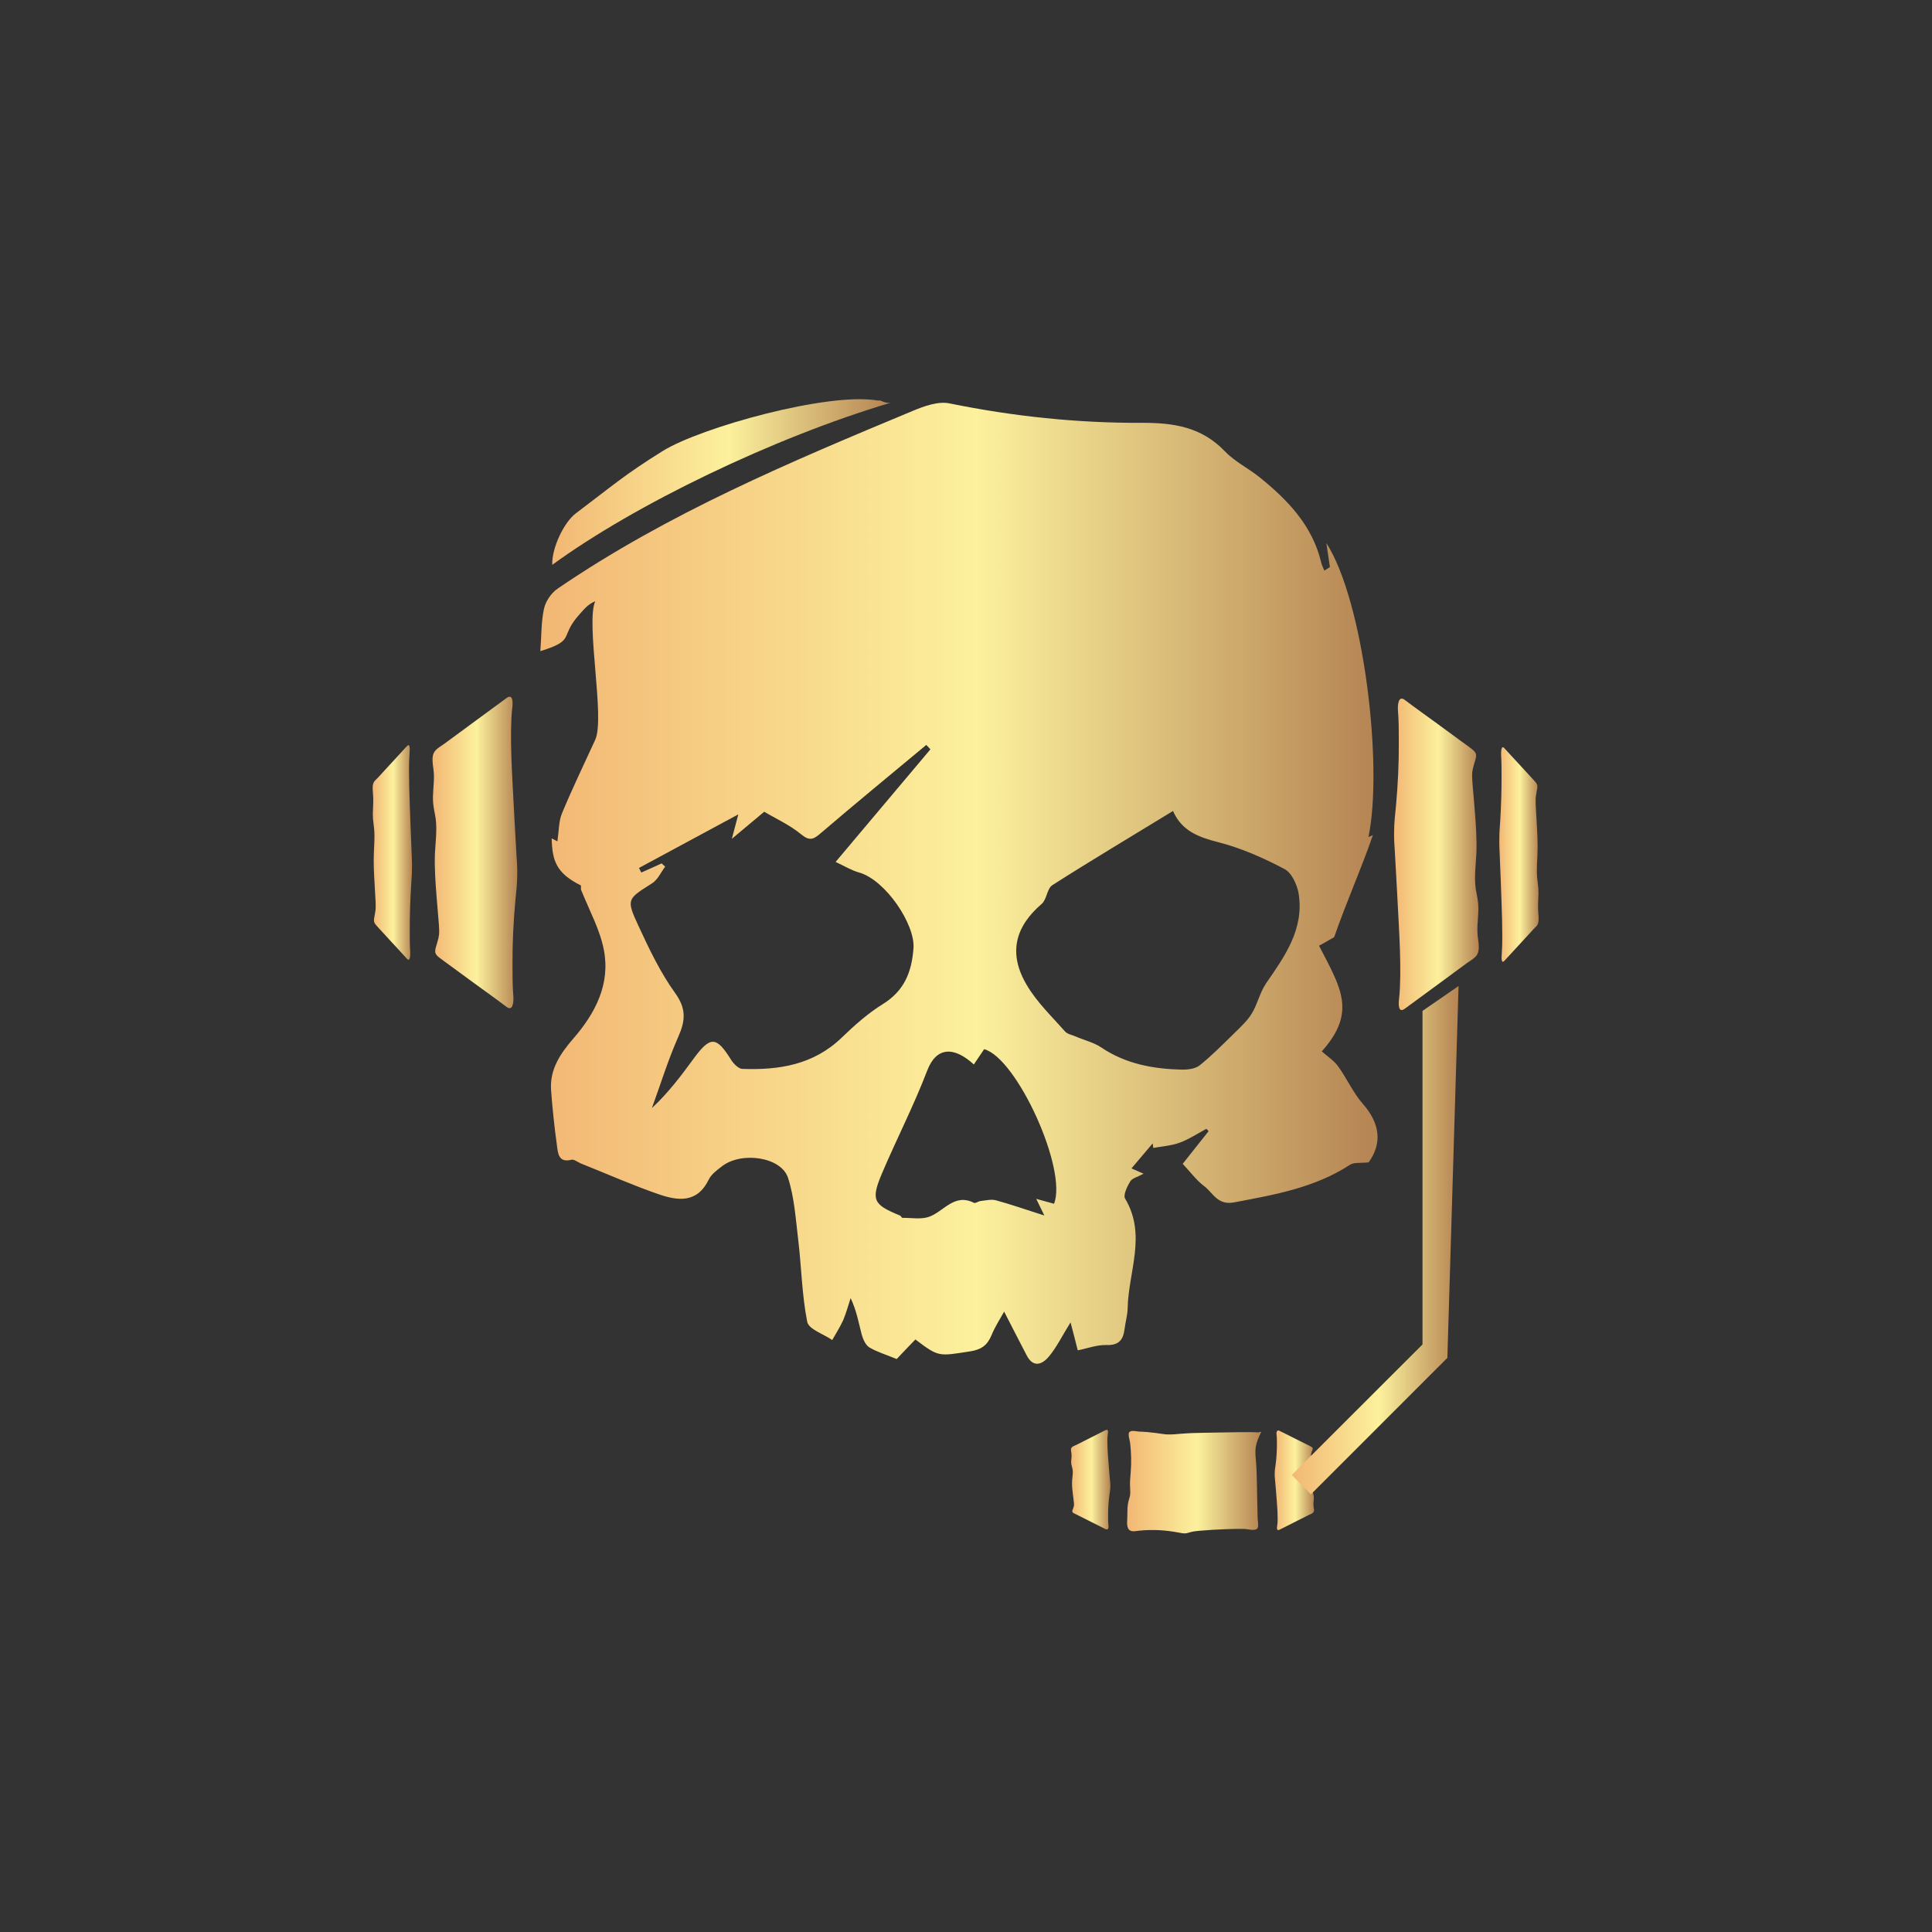 <svg width="160" height="160" viewBox="0 0 160 160" fill="none" xmlns="http://www.w3.org/2000/svg">
<rect x="0" y="0" width="160" height="160" fill="#333333" stroke="none"/>
<path d="M113.332 69.309C114.563 63.372 112.929 49.756 109.845 44.977L110.138 46.964C109.979 47.062 109.833 47.159 109.675 47.257C109.589 47.037 109.479 46.83 109.419 46.598C108.699 43.538 106.663 41.429 104.335 39.54C103.396 38.784 102.263 38.236 101.434 37.37C99.52 35.371 97.216 35.005 94.57 35.017C89.219 35.042 83.904 34.481 78.638 33.408C77.699 33.213 76.553 33.628 75.614 34.018C65.46 38.248 55.33 42.502 46.187 48.744C45.663 49.097 45.187 49.792 45.053 50.402C44.809 51.511 44.846 52.693 44.748 53.925C47.747 52.998 46.272 52.767 48.003 50.865C48.357 50.475 48.674 50.048 49.295 49.792C48.491 51.584 50.124 59.471 49.295 61.263C48.369 63.287 47.394 65.298 46.54 67.359C46.272 67.993 46.297 68.748 46.162 69.675C46.004 69.589 45.845 69.516 45.687 69.431C45.736 71.247 46.028 72.296 48.113 73.332V73.673C48.869 75.526 49.71 77.062 50.014 78.696C50.551 81.512 49.295 83.925 47.479 86.01C46.406 87.253 45.516 88.558 45.638 90.276C45.748 91.812 45.919 93.361 46.126 94.885C46.211 95.518 46.26 96.323 47.333 96.043C47.54 95.994 47.833 96.238 48.089 96.347C50.234 97.201 52.343 98.139 54.525 98.895C56.11 99.444 57.731 99.675 58.694 97.688C58.914 97.237 59.401 96.884 59.816 96.567C61.449 95.336 64.716 95.823 65.265 97.554C65.789 99.188 65.899 100.968 66.106 102.686C66.374 104.942 66.411 107.246 66.85 109.464C66.971 110.086 68.203 110.476 68.922 110.976C69.227 110.427 69.568 109.903 69.824 109.342C70.08 108.745 70.239 108.123 70.446 107.502C70.933 108.526 71.104 109.525 71.36 110.513C71.47 110.903 71.677 111.39 71.994 111.585C72.652 111.976 73.408 112.195 74.261 112.548C74.7 112.085 75.249 111.5 75.809 110.927C77.748 112.402 77.736 112.317 80.332 111.915C81.295 111.768 81.783 111.39 82.124 110.549C82.417 109.842 82.843 109.196 83.16 108.623C83.782 109.83 84.392 111.037 85.025 112.244C85.574 113.304 86.318 113 86.866 112.341C87.5 111.585 87.939 110.671 88.658 109.513C88.914 110.476 89.073 111.11 89.255 111.829C90.048 111.671 90.84 111.366 91.621 111.39C92.657 111.427 93.022 110.964 93.132 110.062C93.205 109.476 93.376 108.904 93.388 108.331C93.449 105.32 94.973 102.272 93.181 99.273C92.998 98.981 93.339 98.273 93.595 97.847C93.766 97.566 94.217 97.469 94.705 97.201C94.022 96.908 93.815 96.811 93.705 96.762C94.302 96.055 94.888 95.372 95.46 94.689L95.509 95.067C96.241 94.933 97.009 94.885 97.704 94.629C98.472 94.348 99.178 93.873 99.91 93.483C99.971 93.544 100.032 93.617 100.093 93.678C99.374 94.592 98.642 95.494 97.947 96.384C98.581 97.054 99.069 97.737 99.703 98.213C100.446 98.761 100.812 99.834 102.19 99.578C105.542 98.944 108.882 98.371 111.808 96.457C112.125 96.25 112.649 96.335 113.344 96.262C114.465 94.714 114.307 93.056 112.881 91.435C112.064 90.508 111.552 89.326 110.82 88.314C110.479 87.838 109.955 87.509 109.467 87.07C112.369 83.816 111.052 81.829 109.236 78.318C109.662 78.098 110.077 77.842 110.491 77.611C111.564 74.526 112.625 72.247 113.697 69.163C113.563 69.224 113.429 69.272 113.295 69.333L113.332 69.309ZM69.702 85.937C67.374 88.18 64.521 88.631 61.486 88.521C61.169 88.521 60.767 88.107 60.559 87.79C59.328 85.803 58.828 85.778 57.438 87.68C56.402 89.094 55.342 90.508 53.989 91.764C54.708 89.789 55.33 87.765 56.183 85.839C56.768 84.51 56.841 83.535 55.915 82.243C54.684 80.536 53.757 78.586 52.867 76.66C51.843 74.453 51.953 74.453 53.989 73.161C54.464 72.869 54.732 72.247 55.086 71.772C54.988 71.686 54.891 71.589 54.793 71.503C54.233 71.759 53.672 72.015 53.111 72.259C53.05 72.137 52.977 72.003 52.916 71.881C55.537 70.467 58.146 69.065 61.144 67.444C60.913 68.309 60.815 68.687 60.608 69.468C61.644 68.602 62.388 67.98 63.29 67.224C64.204 67.773 65.374 68.297 66.325 69.077C67.057 69.687 67.374 69.516 67.995 68.98C70.872 66.517 73.798 64.116 76.712 61.69C76.821 61.812 76.943 61.934 77.053 62.056C74.493 65.103 71.921 68.151 69.202 71.381C69.958 71.735 70.531 72.088 71.153 72.259C73.335 72.881 75.797 76.55 75.651 78.525C75.505 80.488 74.907 82.036 73.128 83.145C71.884 83.913 70.763 84.913 69.702 85.937ZM87.281 99.688C86.769 99.541 86.354 99.432 85.818 99.285C86.001 99.675 86.135 99.944 86.488 100.663C84.904 100.163 83.709 99.736 82.49 99.407C82.088 99.297 81.624 99.419 81.186 99.468C81.003 99.493 80.783 99.675 80.661 99.614C79.016 98.785 78.162 100.346 76.931 100.773C76.273 101.004 75.468 100.846 74.737 100.858C74.676 100.858 74.615 100.699 74.529 100.663C72.299 99.749 72.104 99.383 73.067 97.115C74.273 94.287 75.688 91.532 76.785 88.667C77.54 86.68 79.003 86.644 80.649 88.155C80.942 87.717 81.222 87.302 81.502 86.888C84.209 87.607 88.439 96.896 87.281 99.712V99.688ZM104.823 81.487C104.323 82.219 104.14 83.169 103.665 83.938C103.299 84.547 102.738 85.047 102.226 85.559C101.287 86.473 100.373 87.412 99.349 88.229C98.984 88.521 98.337 88.594 97.838 88.582C95.485 88.521 93.217 88.107 91.194 86.741C90.572 86.327 89.792 86.144 89.085 85.839C88.78 85.705 88.39 85.644 88.195 85.413C87.098 84.169 85.867 82.999 85.038 81.585C83.49 78.988 84.038 76.77 86.269 74.856C86.695 74.49 86.708 73.588 87.147 73.308C90.414 71.223 93.754 69.236 97.143 67.163C97.874 68.821 99.264 69.333 100.897 69.748C102.799 70.236 104.64 71.052 106.371 71.966C106.98 72.284 107.431 73.283 107.553 74.039C108.004 76.977 106.383 79.22 104.823 81.475V81.487Z" fill="url(#paint0_linear_308_72)"/>
<path d="M45.736 46.769C45.687 45.379 46.711 43.246 47.686 42.515C50.697 40.247 51.746 39.296 54.891 37.346C57.987 35.42 68.605 32.433 72.737 33.177C72.933 33.079 73.225 33.433 73.774 33.347C64.034 36.249 52.587 41.783 45.748 46.769H45.736Z" fill="url(#paint1_linear_308_72)"/>
<path d="M41.957 83.389C41.042 82.694 40.104 82.036 39.19 81.366C38.507 80.866 37.824 80.366 37.142 79.866C36.898 79.683 36.642 79.513 36.398 79.318C35.886 78.94 36.02 78.708 36.227 78.001C36.288 77.806 36.337 77.599 36.361 77.392C36.386 77.123 36.361 76.855 36.349 76.587C36.288 75.856 36.227 75.124 36.166 74.393C36.069 73.149 35.971 71.906 36.02 70.662C36.069 69.712 36.203 68.736 36.081 67.798C36.02 67.371 35.91 66.957 35.874 66.53C35.801 65.75 35.959 64.969 35.935 64.177C35.922 63.47 35.605 62.629 36.081 62.129C36.288 61.91 36.569 61.764 36.8 61.593L38.873 60.069C39.897 59.313 40.921 58.57 41.945 57.814C42.469 57.424 42.481 58.131 42.432 58.545C42.347 59.228 42.335 59.923 42.322 60.618C42.31 62.007 42.371 63.397 42.444 64.787C42.554 66.798 42.652 68.809 42.773 70.821C42.81 71.357 42.847 71.906 42.834 72.442C42.834 73.174 42.749 73.905 42.676 74.637C42.517 76.392 42.432 78.16 42.444 79.927C42.444 80.805 42.444 81.683 42.517 82.548C42.542 82.975 42.481 83.779 41.957 83.389Z" fill="url(#paint2_linear_308_72)"/>
<path d="M33.716 79.415C33.289 78.94 32.863 78.489 32.424 78.013L31.473 76.977C31.363 76.855 31.241 76.733 31.132 76.599C30.9 76.331 30.961 76.185 31.046 75.697C31.071 75.563 31.095 75.417 31.107 75.27C31.119 75.087 31.107 74.904 31.107 74.722C31.083 74.222 31.046 73.71 31.022 73.21C30.973 72.357 30.924 71.491 30.961 70.638C30.985 69.98 31.046 69.309 30.985 68.663C30.961 68.371 30.912 68.09 30.888 67.785C30.851 67.249 30.924 66.713 30.912 66.164C30.912 65.676 30.766 65.091 30.973 64.75C31.071 64.604 31.205 64.506 31.314 64.384L32.278 63.336C32.753 62.824 33.228 62.3 33.704 61.788C33.948 61.52 33.948 62.007 33.923 62.288C33.887 62.751 33.874 63.238 33.874 63.714C33.874 64.677 33.899 65.628 33.935 66.591C33.984 67.98 34.033 69.358 34.094 70.748C34.106 71.113 34.13 71.491 34.118 71.869C34.118 72.381 34.082 72.881 34.045 73.381C33.972 74.588 33.935 75.807 33.935 77.026C33.935 77.623 33.935 78.233 33.972 78.83C33.984 79.123 33.96 79.683 33.704 79.403L33.716 79.415Z" fill="url(#paint3_linear_308_72)"/>
<path d="M116.331 57.96C117.245 58.655 118.184 59.313 119.098 59.983L121.146 61.483C121.39 61.666 121.646 61.836 121.889 62.031C122.401 62.409 122.267 62.641 122.06 63.348C121.999 63.543 121.95 63.75 121.926 63.958C121.902 64.226 121.926 64.494 121.938 64.762C121.999 65.493 122.06 66.225 122.121 66.956C122.219 68.2 122.316 69.443 122.267 70.687C122.219 71.637 122.084 72.613 122.206 73.551C122.267 73.978 122.377 74.392 122.414 74.819C122.487 75.599 122.328 76.379 122.353 77.172C122.365 77.879 122.682 78.72 122.206 79.22C121.999 79.439 121.719 79.586 121.487 79.756L119.415 81.28C118.391 82.036 117.367 82.779 116.343 83.535C115.819 83.925 115.806 83.218 115.855 82.804C115.94 82.121 115.953 81.426 115.965 80.731C115.977 79.342 115.916 77.952 115.843 76.562C115.733 74.551 115.636 72.54 115.514 70.528C115.477 69.992 115.441 69.443 115.453 68.907C115.453 68.175 115.538 67.444 115.611 66.713C115.77 64.957 115.855 63.19 115.843 61.422C115.843 60.544 115.843 59.666 115.77 58.801C115.745 58.374 115.806 57.57 116.331 57.96Z" fill="url(#paint4_linear_308_72)"/>
<path d="M124.571 61.946C124.998 62.421 125.424 62.873 125.863 63.348L126.814 64.384C126.924 64.506 127.046 64.628 127.156 64.762C127.387 65.03 127.326 65.177 127.241 65.664C127.216 65.798 127.192 65.945 127.18 66.091C127.168 66.274 127.18 66.457 127.18 66.639C127.204 67.139 127.241 67.651 127.265 68.151C127.314 69.004 127.363 69.87 127.326 70.723C127.302 71.381 127.241 72.052 127.302 72.698C127.326 72.99 127.375 73.271 127.399 73.576C127.436 74.112 127.363 74.648 127.375 75.197C127.375 75.685 127.521 76.27 127.314 76.611C127.216 76.757 127.082 76.855 126.973 76.977L126.01 78.025C125.534 78.537 125.059 79.061 124.583 79.573C124.34 79.841 124.34 79.354 124.364 79.073C124.4 78.61 124.413 78.123 124.413 77.647C124.413 76.684 124.388 75.733 124.352 74.77C124.303 73.381 124.254 72.003 124.193 70.613C124.181 70.248 124.157 69.87 124.169 69.492C124.169 68.98 124.205 68.48 124.242 67.98C124.315 66.773 124.352 65.554 124.352 64.335C124.352 63.738 124.352 63.128 124.315 62.531C124.303 62.239 124.327 61.678 124.583 61.958L124.571 61.946Z" fill="url(#paint5_linear_308_72)"/>
<path d="M105.969 118.498C106.395 118.717 106.822 118.924 107.261 119.144L108.212 119.619C108.321 119.68 108.443 119.729 108.553 119.79C108.785 119.912 108.724 119.985 108.638 120.216C108.614 120.277 108.59 120.351 108.577 120.412C108.565 120.497 108.577 120.582 108.577 120.667C108.602 120.899 108.638 121.131 108.663 121.375C108.712 121.777 108.76 122.167 108.724 122.569C108.699 122.874 108.638 123.179 108.699 123.483C108.724 123.618 108.773 123.752 108.797 123.886C108.833 124.13 108.76 124.386 108.773 124.642C108.773 124.873 108.919 125.141 108.712 125.3C108.614 125.373 108.48 125.422 108.37 125.471L107.407 125.958L105.981 126.677C105.737 126.799 105.737 126.58 105.761 126.446C105.798 126.226 105.81 126.007 105.81 125.787C105.81 125.349 105.786 124.898 105.749 124.459C105.701 123.813 105.652 123.179 105.591 122.533C105.579 122.362 105.554 122.191 105.566 122.008C105.566 121.777 105.603 121.545 105.64 121.301C105.713 120.741 105.749 120.18 105.749 119.607C105.749 119.327 105.749 119.046 105.713 118.766C105.701 118.632 105.725 118.376 105.981 118.498H105.969Z" fill="url(#paint6_linear_308_72)"/>
<path d="M91.547 126.629C91.121 126.409 90.694 126.202 90.255 125.983L89.304 125.507C89.195 125.446 89.073 125.397 88.963 125.337C88.731 125.215 88.792 125.141 88.878 124.91C88.902 124.849 88.926 124.776 88.939 124.715C88.951 124.629 88.939 124.544 88.939 124.459C88.914 124.227 88.878 123.996 88.853 123.752C88.805 123.349 88.756 122.959 88.792 122.557C88.817 122.252 88.878 121.948 88.817 121.643C88.792 121.509 88.743 121.375 88.719 121.241C88.683 120.997 88.756 120.741 88.743 120.485C88.743 120.253 88.597 119.985 88.804 119.826C88.902 119.753 89.036 119.705 89.146 119.656L90.109 119.168C90.584 118.924 91.06 118.693 91.535 118.449C91.779 118.327 91.779 118.546 91.754 118.681C91.718 118.9 91.706 119.119 91.706 119.339C91.706 119.778 91.73 120.229 91.767 120.668C91.816 121.314 91.864 121.948 91.925 122.594C91.937 122.764 91.962 122.935 91.95 123.118C91.95 123.349 91.913 123.581 91.876 123.825C91.803 124.386 91.767 124.946 91.767 125.519C91.767 125.8 91.767 126.08 91.803 126.361C91.816 126.495 91.791 126.751 91.535 126.629H91.547Z" fill="url(#paint7_linear_308_72)"/>
<path d="M119.866 112.427L120.792 81.658L117.806 83.718V111.342L106.98 122.155L108.565 123.752L119.878 112.439L119.866 112.427Z" fill="url(#paint8_linear_308_72)"/>
<path d="M104.457 118.571C104.238 119.009 104.043 119.461 103.982 119.948C103.945 120.314 103.982 120.692 104.018 121.057C104.067 121.63 104.079 122.216 104.091 122.789C104.104 123.422 104.116 124.044 104.128 124.678L104.152 125.714C104.152 125.921 104.25 126.36 104.152 126.543C103.994 126.836 103.287 126.616 103.006 126.616C102.494 126.616 101.995 126.616 101.483 126.641C100.751 126.665 100.02 126.714 99.3 126.775C99.093 126.799 98.898 126.811 98.691 126.86C98.532 126.897 98.374 126.958 98.216 126.982C98.008 127.006 97.801 126.958 97.606 126.921C96.533 126.714 95.436 126.653 94.351 126.763C94.083 126.787 93.729 126.897 93.51 126.689C93.242 126.433 93.376 125.787 93.364 125.458C93.364 125.08 93.364 124.702 93.449 124.349C93.486 124.19 93.547 124.044 93.583 123.873C93.632 123.593 93.583 123.288 93.583 123.008C93.571 122.63 93.62 122.252 93.644 121.874C93.705 121.082 93.681 120.302 93.595 119.509C93.571 119.29 93.376 118.766 93.534 118.595C93.693 118.424 94.132 118.546 94.327 118.558C94.814 118.571 95.29 118.619 95.765 118.68C96.033 118.717 96.314 118.766 96.582 118.79C97.021 118.814 97.46 118.766 97.899 118.729C98.52 118.68 99.142 118.668 99.764 118.656C100.727 118.644 101.69 118.619 102.653 118.607C103.238 118.607 103.823 118.583 104.408 118.644C104.335 118.644 104.274 118.632 104.201 118.619" fill="url(#paint9_linear_308_72)"/>
<defs>
<linearGradient id="paint0_linear_308_72" x1="44.748" y1="74.355" x2="114.082" y2="74.355" gradientUnits="userSpaceOnUse">
<stop stop-color="#F2B774"/>
<stop offset="0.521" stop-color="#FCF19D"/>
<stop offset="0.99" stop-color="#B68654"/>
</linearGradient>
<linearGradient id="paint1_linear_308_72" x1="45.734" y1="40.122" x2="73.774" y2="40.122" gradientUnits="userSpaceOnUse">
<stop stop-color="#F2B774"/>
<stop offset="0.521" stop-color="#FCF19D"/>
<stop offset="0.99" stop-color="#B68654"/>
</linearGradient>
<linearGradient id="paint2_linear_308_72" x1="35.82" y1="70.987" x2="42.837" y2="70.987" gradientUnits="userSpaceOnUse">
<stop stop-color="#F2B774"/>
<stop offset="0.521" stop-color="#FCF19D"/>
<stop offset="0.99" stop-color="#B68654"/>
</linearGradient>
<linearGradient id="paint3_linear_308_72" x1="30.862" y1="70.864" x2="34.122" y2="70.864" gradientUnits="userSpaceOnUse">
<stop stop-color="#F2B774"/>
<stop offset="0.521" stop-color="#FCF19D"/>
<stop offset="0.99" stop-color="#B68654"/>
</linearGradient>
<linearGradient id="paint4_linear_308_72" x1="115.45" y1="71.143" x2="122.467" y2="71.143" gradientUnits="userSpaceOnUse">
<stop stop-color="#F2B774"/>
<stop offset="0.521" stop-color="#FCF19D"/>
<stop offset="0.99" stop-color="#B68654"/>
</linearGradient>
<linearGradient id="paint5_linear_308_72" x1="124.166" y1="71.036" x2="127.425" y2="71.036" gradientUnits="userSpaceOnUse">
<stop stop-color="#F2B774"/>
<stop offset="0.521" stop-color="#FCF19D"/>
<stop offset="0.99" stop-color="#B68654"/>
</linearGradient>
<linearGradient id="paint6_linear_308_72" x1="105.563" y1="122.714" x2="108.823" y2="122.714" gradientUnits="userSpaceOnUse">
<stop stop-color="#F2B774"/>
<stop offset="0.521" stop-color="#FCF19D"/>
<stop offset="0.99" stop-color="#B68654"/>
</linearGradient>
<linearGradient id="paint7_linear_308_72" x1="88.693" y1="122.662" x2="91.953" y2="122.662" gradientUnits="userSpaceOnUse">
<stop stop-color="#F2B774"/>
<stop offset="0.521" stop-color="#FCF19D"/>
<stop offset="0.99" stop-color="#B68654"/>
</linearGradient>
<linearGradient id="paint8_linear_308_72" x1="106.98" y1="103.343" x2="120.792" y2="103.343" gradientUnits="userSpaceOnUse">
<stop stop-color="#F2B774"/>
<stop offset="0.521" stop-color="#FCF19D"/>
<stop offset="0.99" stop-color="#B68654"/>
</linearGradient>
<linearGradient id="paint9_linear_308_72" x1="93.341" y1="122.875" x2="104.457" y2="122.875" gradientUnits="userSpaceOnUse">
<stop stop-color="#F2B774"/>
<stop offset="0.521" stop-color="#FCF19D"/>
<stop offset="0.99" stop-color="#B68654"/>
</linearGradient>
</defs>
</svg>
